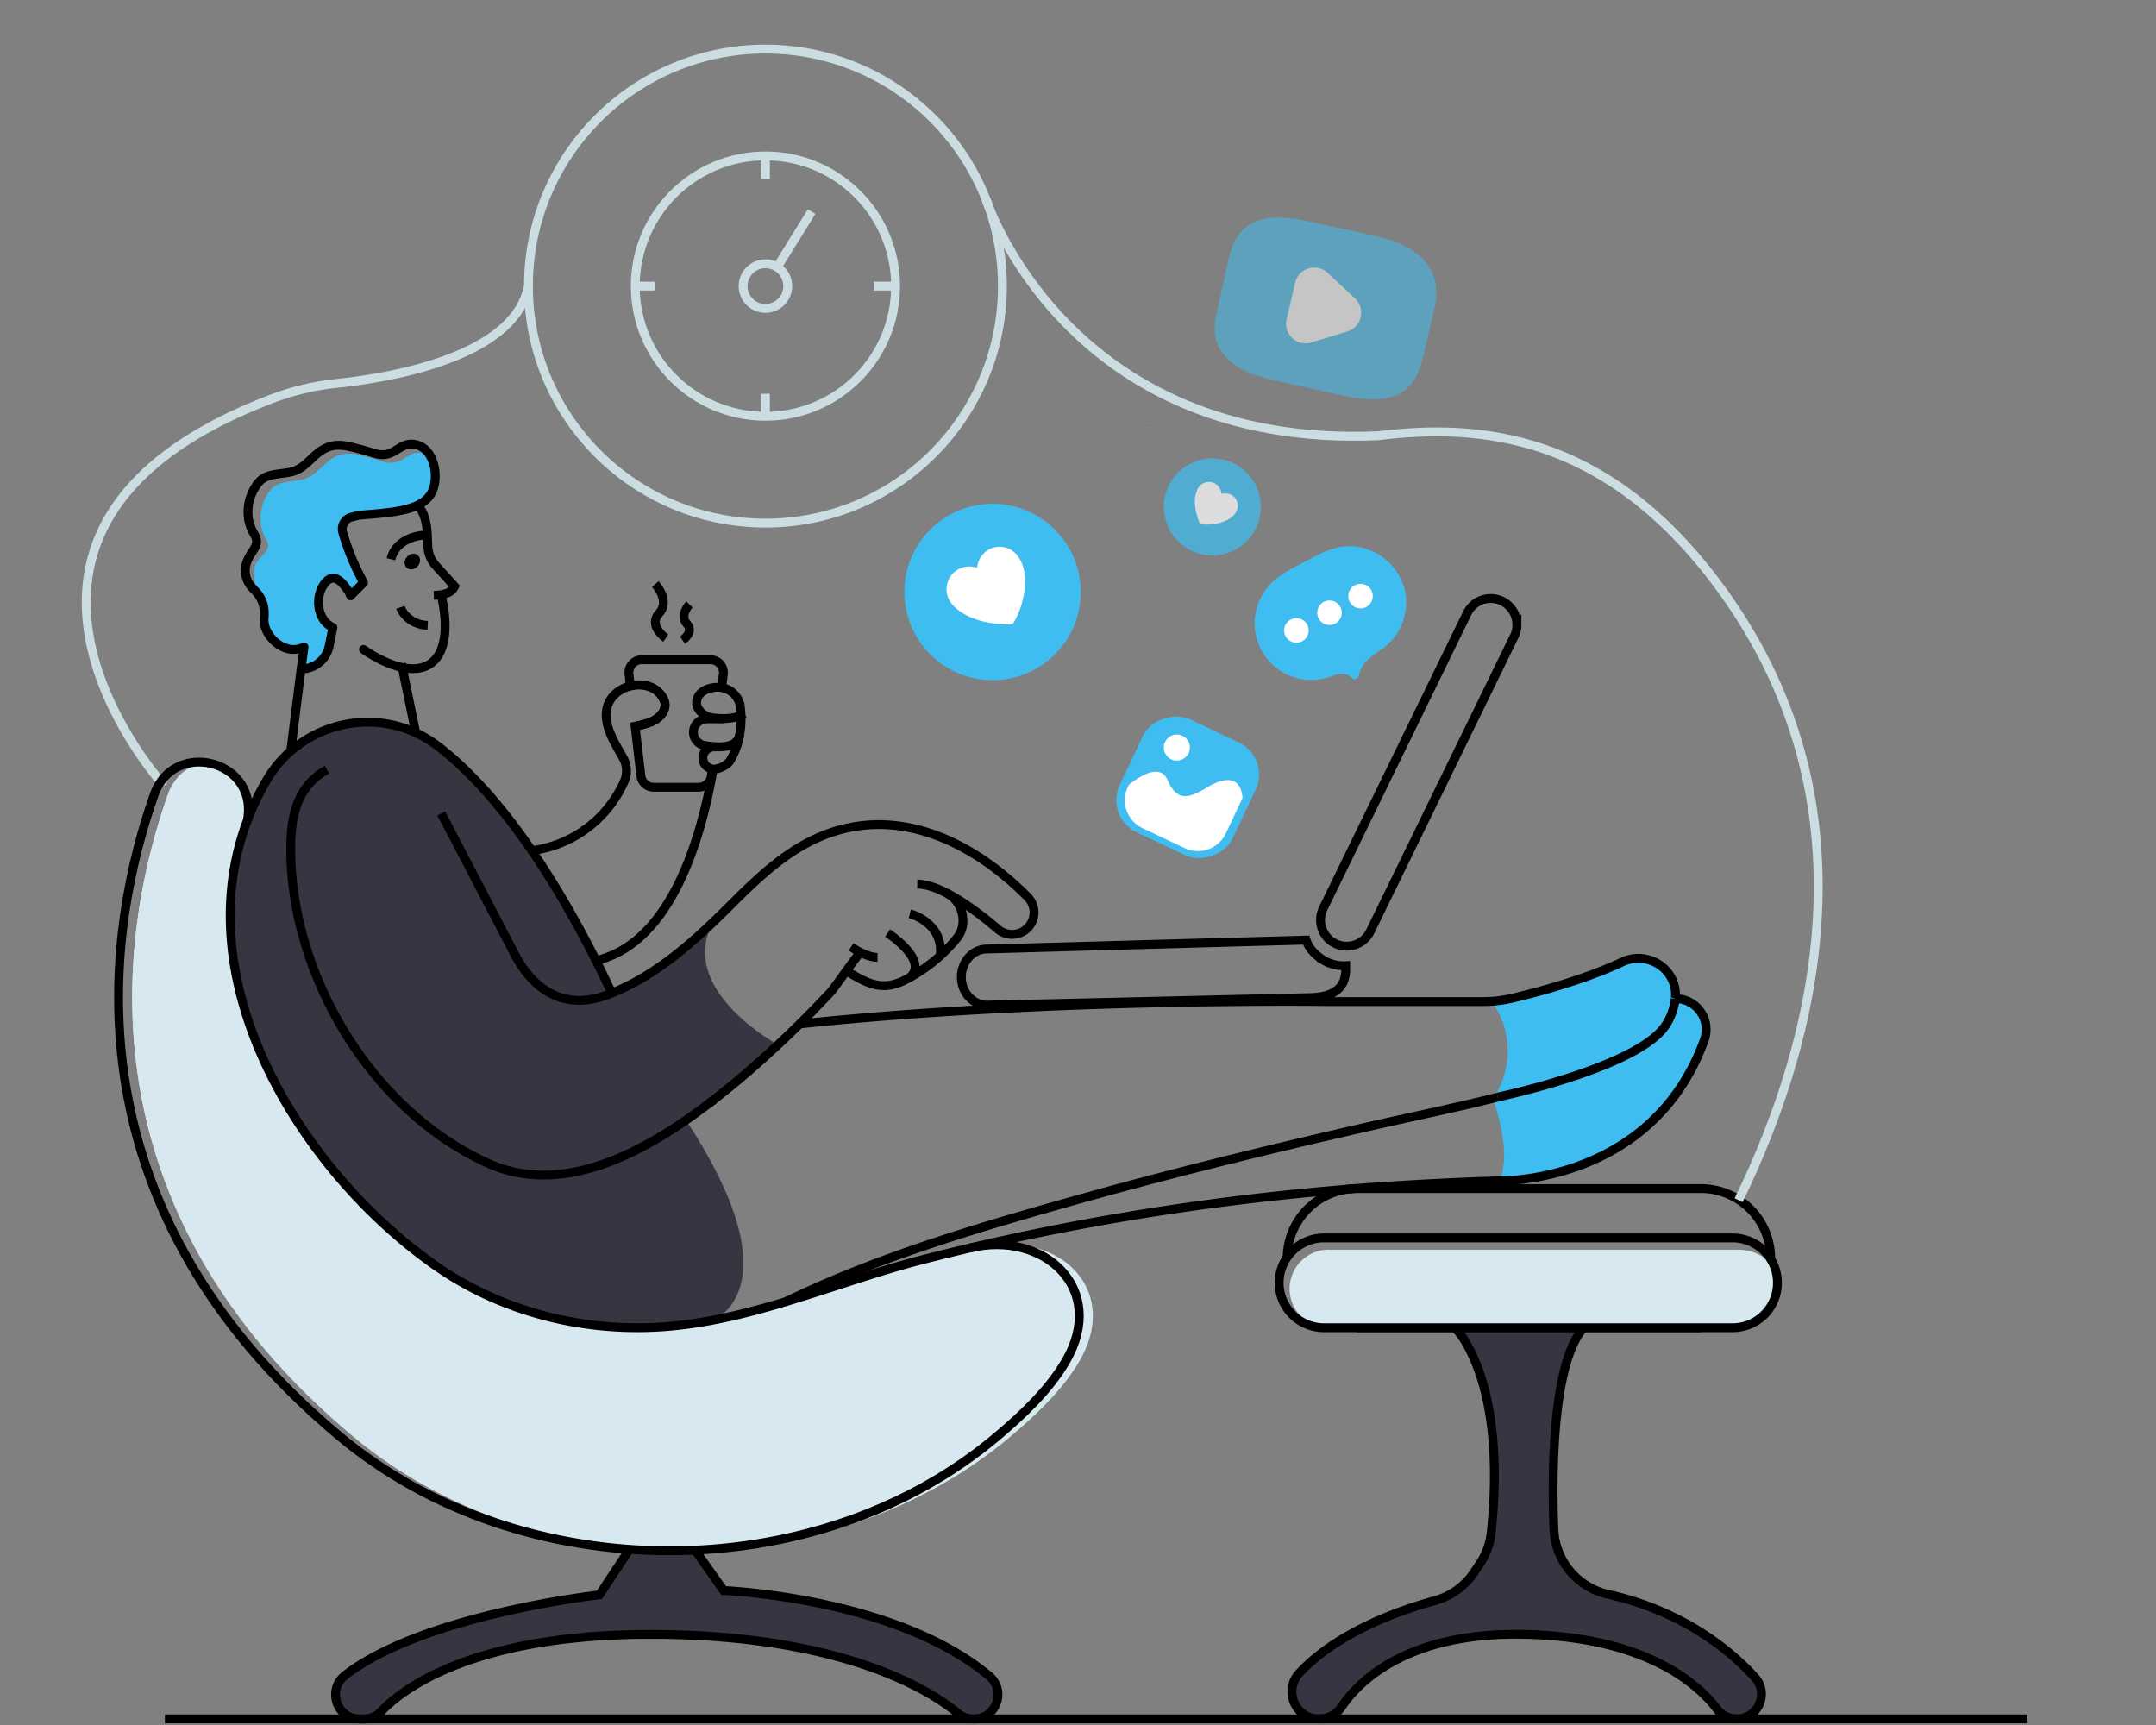 <svg width="1000" height="800" xmlns="http://www.w3.org/2000/svg">
 <rect width="100%" height="100%" fill="#808080" stroke="none"/>
 <defs>
  <style>.cls-1{fill:#3fbdf1;}.cls-2,.cls-3,.cls-4{fill:none;stroke-width:4.11px;}.cls-2{stroke:#ccdde2;}.cls-2,.cls-3{stroke-miterlimit:10;}.cls-3,.cls-4{stroke:#000;}.cls-4{stroke-linecap:round;stroke-linejoin:round;}.cls-5{fill:#353642;}.cls-6{fill:#d7e8f0;}.cls-7{fill:#fff;}.cls-8{opacity:0.72;}.cls-9{opacity:0.54;}</style>
 </defs>
 <g>
  <title>background</title>
  <rect fill="none" id="canvas_background" height="802" width="1002" y="-1" x="-1"/>
 </g>
 <g>
  <title>Layer 1</title>
  <path id="svg_1" d="m199.87,229c-2.8,4.68 -8.66,6.66 -13.7,7.67c-6.44,1.32 -13.1,1.67 -19.62,2.25l-3.79,0.93l0,0a5.7,5.7 0 0 0 -3.76,7.15a114.52,114.52 0 0 0 9.62,23.22l-6,6c-1.7,-2.3 -1.78,-6.33 -4.06,-5.94c-2.19,-2.19 -4.79,-3.26 -7.48,-0.33c-5.26,5.75 -4.41,17.7 3.32,21l-1.73,8.61a13.27,13.27 0 0 1 -13,10.69l1.33,-10.19c-9,4.55 -19.21,-5.29 -18.5,-13.4c0.46,-5.56 -0.8,-9.4 -4.91,-13.43c-0.27,-0.27 1.38,-1.27 1.13,-1.54c-1.16,-3.51 -1.32,-7.61 -0.17,-9.93c2,-4.14 7.89,-6.56 5.18,-11.08a21.63,21.63 0 0 1 -2.57,-6.36a21.16,21.16 0 0 1 4.27,-17c4,-4.8 10.5,-3.51 15.81,-5.21c6.47,-2 9.46,-8.93 16.23,-11.07c3.37,-1.07 6.49,-0.58 9.86,0.19c2.85,0.66 5.67,1.4 8.47,2.28s5.26,1.61 8,0.79c3.62,-1 6.41,-4.38 10.36,-4.41a8.82,8.82 0 0 1 5.48,1.75c2.92,5.25 2.94,12.87 0.23,17.36z" class="cls-1"/>
  <path id="svg_2" d="m76.11,364.4s-108.87,-120.08 51.46,-180a117.86,117.86 0 0 1 28.84,-6.62c25.59,-2.72 82.16,-12.39 88.68,-45.05" class="cls-2"/>
  <line id="svg_3" y2="196.27" x2="533.13" y1="196.3" x1="533.13" class="cls-2"/>
  <line id="svg_4" y2="412.48" x2="247.47" y1="412.51" x1="247.47" class="cls-3"/>
  <path id="svg_5" d="m162.35,275.42a28.61,28.61 0 0 0 -3.78,-5.12c-2.19,-2.19 -4.79,-3.26 -7.48,-0.33c-5.26,5.75 -4.41,17.7 3.32,21l-1.73,8.61a13.27,13.27 0 0 1 -13,10.69" class="cls-4"/>
  <path id="svg_6" d="m134.84,348.37c0.44,-3.34 1.53,-12.11 2.58,-20.47c1,-7.75 1.89,-15.21 2.24,-17.67l1.34,-10.17" class="cls-4"/>
  <path id="svg_7" d="m196.58,248.16s-12.77,0.63 -15.24,11.2" class="cls-3"/>
  <path id="svg_8" d="m201.22,276.09c3.48,-0.09 8,-0.6 9.64,-4.13l-8.8,-9.71a14.07,14.07 0 0 1 -3.6,-8.62c-0.35,-5.37 0.28,-13.89 -4.86,-19.56" class="cls-3"/>
  <ellipse id="svg_9" transform="rotate(-47.89 -251.16,131.8) " ry="3.3" rx="3.89" cy="546.26" cx="-49.93"/>
  <line id="svg_10" y2="307.73" x2="186.2" y1="339.87" x1="192.83" class="cls-3"/>
  <path id="svg_11" d="m360.9,484.52l-42.73,34.94c51.41,78.4 12.5,92.79 12.5,92.79a208,208 0 0 1 -22.83,3.07c-37.16,2.68 -75.28,-6.91 -105.91,-28.39c-62,-43.5 -116,-130.56 -87.2,-206.36a121.72,121.72 0 0 1 8.85,-18.52a54.82,54.82 0 0 1 11.26,-13.68a54,54 0 0 1 58,-8.49a53.31,53.31 0 0 1 10.21,6.12c16.19,12.39 30.91,30 43.6,48.48a452.81,452.81 0 0 1 30.35,52.22c2.47,4.93 4.71,9.59 6.69,13.86c17.95,-7.26 33,-19.59 47,-32.91c-16.93,31.6 30.21,56.87 30.21,56.87z" class="cls-5"/>
  <path id="svg_12" d="m331,510.08c-0.82,0.63 -1.67,1.29 -2.52,1.92" class="cls-3"/>
  <path id="svg_13" d="m204.67,377.25q17,32.55 34,65.22c8.55,16.44 23,26.59 43.35,18.8c22.14,-8.48 40,-24.69 56.52,-41.21s33.26,-32.32 57.11,-36.58c30.83,-5.51 60,11.29 81,32.52a10.16,10.16 0 0 1 1.45,12.52a10.19,10.19 0 0 1 -15.24,2.41c-9.95,-8.49 -26.14,-20.77 -37.4,-20.93" class="cls-3"/>
  <path id="svg_14" d="m394.74,439.13c3.46,2.31 8.26,4.87 12.26,4.87" class="cls-3"/>
  <path id="svg_15" d="m439.08,414.21c7.38,3.65 10.07,14.33 4.86,20.71a74.1,74.1 0 0 1 -24.28,19.64c-10.28,5.13 -16.88,2 -27,-4.26" class="cls-3"/>
  <path id="svg_16" d="m422,423.78s14.62,3.62 14.23,17.81a6.76,6.76 0 0 1 -0.32,1.78" class="cls-3"/>
  <path id="svg_17" d="m411.67,432.72s19.61,12.67 10.28,20.64" class="cls-3"/>
  <path id="svg_18" d="m790.48,482.38c-23.1,63.49 -87.77,65.28 -95.17,65.28c3.1,-6.53 3.94,-18 -2.85,-38.1a39.23,39.23 0 0 0 -0.47,-45c0.09,-0.08 0.14,-0.19 0.22,-0.27a54.45,54.45 0 0 0 9.59,-1.45c11.16,-2.66 33.16,-8.5 50.62,-16.72c11.84,-5.59 25.65,3.37 24.64,16.44c0,0.17 0,0.33 -0.06,0.52a14.35,14.35 0 0 1 13.48,19.3z" class="cls-1"/>
  <path id="svg_19" d="m494.05,631.29c-7.78,13.35 -19.89,24.72 -31.59,34.64c-41.19,34.86 -95,52.56 -149,53.25c-54.18,-0.69 -108.19,-18.45 -149.57,-53c-130.75,-109.18 -107.12,-238.09 -85.97,-297.78a25.5,25.5 0 0 1 3,-5.83a20.77,20.77 0 0 1 14.5,-8.88c11.1,1.53 21.18,10.74 19.4,25c0,0.55 -0.22,1.31 -0.27,1.86c-28.78,75.8 25.24,162.86 87.2,206.36c28.11,19.73 62.53,29.43 96.73,28.8l0.39,0q4.4,-0.09 8.79,-0.41c19.21,-1.4 37.88,-6 56.37,-11.57l0,0c21.7,-6.49 43.16,-14.36 64.84,-19.87c7.62,-1.94 15.26,-3.81 22.94,-5.56a50.73,50.73 0 0 1 13.48,-0.93c26.63,1.8 45.34,25.48 28.76,53.92z" class="cls-6"/>
  <path id="svg_20" d="m500.63,631.29c-7.78,13.35 -19.9,24.72 -31.6,34.64c-42.83,36.28 -99.34,54 -155.6,53.25c-54.18,-0.69 -108.19,-18.45 -149.57,-53c-130.72,-109.18 -107.09,-238.09 -85.94,-297.78a25.5,25.5 0 0 1 3,-5.83a20.77,20.77 0 0 1 14.5,-8.88c11.1,1.53 21.18,10.74 19.4,25c0,0.55 -0.22,1.31 -0.27,1.86c-28.78,75.8 25.24,162.86 87.2,206.36c28.11,19.73 62.53,29.43 96.73,28.8l0.39,0q7.73,0.12 15.37,-0.41c19.21,-1.4 37.87,-6 56.37,-11.57l0,0c21.7,-6.49 43.16,-14.36 64.84,-19.87c7.61,-1.94 15.26,-3.81 22.93,-5.56a51.27,51.27 0 0 1 6.91,-0.93c29.94,-2.01 53.26,23.18 35.34,53.92z" class="cls-6"/>
  <path id="svg_21" d="m322.46,719l13.16,18.62s79.63,3.1 123.21,39.68c8.06,6.77 3.24,19.92 -7.28,19.92l0,0a11.13,11.13 0 0 1 -7.21,-2.62c-10.29,-8.64 -49.6,-35.8 -138.52,-36.62c-86.64,-0.81 -119.87,26 -129.06,35.77a11.15,11.15 0 0 1 -8.14,3.47l-1.71,0c-10.8,0 -15.37,-13.64 -6.84,-20.26c36.38,-28.29 117.93,-37.31 117.93,-37.31l13.92,-21" class="cls-5"/>
  <path id="svg_22" d="m674.87,615.75s24.39,23.17 16.78,95a32.06,32.06 0 0 1 -5.2,14.34l-2.65,4a32.42,32.42 0 0 1 -18.45,13.28c-15.93,4.35 -44.83,14.43 -62.68,33.53c-7.54,8.09 -1.93,21.27 9.13,21.27l0,0a12.5,12.5 0 0 0 10.43,-5.56c7.27,-10.94 29.28,-34.17 82.37,-33.68c59.88,0.55 84,24.36 91.73,34.62a11.5,11.5 0 0 0 9.19,4.62l0,0a11.5,11.5 0 0 0 8.39,-19.34c-23.35,-25.37 -51.91,-34.83 -67.67,-38.34a32.47,32.47 0 0 1 -19.61,-12.91l0,0a32.28,32.28 0 0 1 -5.89,-17.34c-0.88,-22.27 -1.34,-76.33 13.75,-93.47" class="cls-5"/>
  <path id="svg_23" d="m364.23,603.76c42.89,-20.82 89.44,-34.48 135.21,-47.34c46.06,-12.94 92.57,-24.23 139.22,-34.84c18.64,-4.23 37.45,-8 56,-12.77" class="cls-3"/>
  <polyline id="svg_24" points="404.47,443.71 404.5,443.71 404.52,443.71 " class="cls-3"/>
  <path id="svg_25" d="m399.66,441c-2.69,2.66 -12.29,16.87 -14.7,19.42a494,494 0 0 1 -42.12,40.12c-3.73,3.1 -7.68,6.3 -11.84,9.54c-0.82,0.63 -1.67,1.29 -2.52,1.92c-28.2,21.4 -65,42 -99,28.8c-0.9,-0.33 -1.78,-0.71 -2.65,-1.1c-52.15,-23.35 -88.6,-81.83 -91.78,-138.28c-0.11,-1.84 -0.17,-3.67 -0.19,-5.48c-0.28,-15.43 2,-30.86 16.8,-39" class="cls-3"/>
  <path id="svg_26" d="m114.81,380.35l0.21,-1.64c3.32,-26.62 -34.48,-35.6 -43.45,-10.31c-21.14,59.68 -44.78,188.56 86,297.76c84.41,70.51 221.07,71 305.16,-0.23c11.7,-9.91 23.81,-21.3 31.6,-34.65c19.71,-33.76 -10.39,-60.83 -44.34,-52.52" class="cls-3"/>
  <path id="svg_27" d="m322.46,719l13.16,18.62s79.63,3.1 123.21,39.68c8.06,6.77 3.24,19.92 -7.28,19.92l0,0a11.13,11.13 0 0 1 -7.21,-2.62c-10.29,-8.64 -49.6,-35.8 -138.52,-36.62c-86.64,-0.81 -119.87,26 -129.06,35.77a11.15,11.15 0 0 1 -8.14,3.47l-1.71,0c-10.8,0 -15.37,-13.64 -6.84,-20.26c36.38,-28.29 117.93,-37.31 117.93,-37.31l13.92,-21" class="cls-3"/>
  <path id="svg_28" d="m278,445.1c33.38,-9 47.13,-56.09 52.67,-87.75" class="cls-3"/>
  <path id="svg_29" d="m246.62,394.51a54.68,54.68 0 0 0 42.83,-31.92a12,12 0 0 0 -0.3,-10.8c-3.64,-6.74 -9.07,-14.55 -7.78,-22.63c0.93,-5.7 5.62,-9.71 11,-11a15.39,15.39 0 0 1 8.3,0.14a11.35,11.35 0 0 1 7.32,6.41c1.31,3.07 -0.25,6.11 -2.66,8.11s-5.23,2.71 -8.17,3.51c-0.38,0.11 -1.42,0.33 -2.57,0.55" class="cls-3"/>
  <path id="svg_30" d="m694.62,508.79s65.8,-13.78 78.16,-33.63a27.76,27.76 0 0 0 4.22,-12" class="cls-3"/>
  <path id="svg_31" d="m370.84,474.89c114.77,-12.19 244.31,-10.39 244.31,-10.39l72.7,0a59.46,59.46 0 0 0 13.95,-1.64c11.16,-2.66 33.16,-8.49 50.62,-16.72c11.84,-5.59 25.65,3.37 24.64,16.45c0,0.16 0,0.33 -0.06,0.52a14.35,14.35 0 0 1 13.48,19.26c-24.52,67.39 -95.86,65.28 -95.86,65.28c-9.12,0.27 -18.22,0.63 -27.35,1.1c-80.43,3.91 -160.15,15.2 -238.19,35.13c-21.68,5.51 -43.14,13.37 -64.84,19.87c-18.5,5.59 -37.19,10.16 -56.4,11.56c-37.16,2.69 -75.28,-6.91 -105.91,-28.39c-67.09,-47.08 -124.83,-145.24 -78.35,-224.92c16.41,-28.12 53.57,-35.82 79.47,-16c36.53,27.95 65.71,82.4 80.68,114.52" class="cls-3"/>
  <line id="svg_32" y2="615.75" x2="629.24" y1="615.75" x1="788.96" class="cls-3"/>
  <path id="svg_33" d="m597,583.49l0,0a32.36,32.36 0 0 1 32.26,-32.27l159.74,0a32.36,32.36 0 0 1 32.27,32.27l0,0" class="cls-3"/>
  <path id="svg_34" d="m824.41,594.93a20.76,20.76 0 0 1 -20.83,20.82l-189,0a18.14,18.14 0 0 1 2.74,-36.17l189,0a20.76,20.76 0 0 1 17.08,8.91a21.07,21.07 0 0 1 1.01,6.44z" class="cls-6"/>
  <path id="svg_35" d="m824.41,594.93a20.76,20.76 0 0 1 -20.83,20.82l-189,0a20.83,20.83 0 1 1 0,-41.65l189,0a20.83,20.83 0 0 1 19.82,14.39a21.07,21.07 0 0 1 1.01,6.44z" class="cls-3"/>
  <path id="svg_36" d="m330.31,356.61l-0.38,3.21a6,6 0 0 1 -5.95,5.29l-20.77,0a6,6 0 0 1 -5.95,-5.29l-2.68,-23c1.15,-0.22 2.19,-0.44 2.57,-0.55c2.94,-0.8 5.79,-1.48 8.17,-3.51s4,-5 2.66,-8.11a11.35,11.35 0 0 0 -7.32,-6.41a15.39,15.39 0 0 0 -8.3,-0.14l-0.63,-5.48a6,6 0 0 1 5.95,-6.66l31.87,0a6,6 0 0 1 5.94,6.66l-0.74,6.25" class="cls-3"/>
  <line id="svg_37" y2="333.38" x2="333.05" y1="333.16" x1="333.08" class="cls-3"/>
  <line id="svg_38" y2="346.28" x2="331.52" y1="346.37" x1="331.52" class="cls-3"/>
  <path id="svg_39" d="m331.82,346.37l0,0a0.82,0.82 0 0 0 -0.27,0a1.67,1.67 0 0 0 -0.38,0a5.17,5.17 0 0 0 -0.83,10.27a4.26,4.26 0 0 0 1.67,0a10.83,10.83 0 0 0 6.44,-3.56a35.45,35.45 0 0 0 4.55,-11.87a0.21,0.21 0 0 0 0,-0.13a38.91,38.91 0 0 0 0.69,-9.4c0,-1.35 -0.17,-2.69 -0.33,-4a10.32,10.32 0 0 0 -8.61,-8.77c-0.11,0 -0.24,0 -0.35,-0.06c-4.2,-0.52 -10.09,1.07 -11.18,5.81c-1,4.28 3.64,7.95 7.45,8.28c0,0 1,0.13 2.41,0.22c2.82,0.19 7.51,0.16 10.61,-1.48a7.12,7.12 0 0 0 1.28,-0.85" class="cls-3"/>
  <path id="svg_40" d="m336.2,333.39l-0.69,0s-5.33,0 -5.33,0l-2.35,0a6.22,6.22 0 0 0 -6.19,5.89l0,0a6.24,6.24 0 0 0 5.28,6.48c6.9,1.11 14.78,1.34 16.13,-4.84" class="cls-3"/>
  <path id="svg_41" d="m674.87,615.75s24.39,23.17 16.78,95a32.06,32.06 0 0 1 -5.2,14.34l-2.65,4a32.42,32.42 0 0 1 -18.45,13.28c-15.93,4.35 -44.83,14.43 -62.68,33.53c-7.54,8.09 -1.93,21.27 9.13,21.27l0,0a12.5,12.5 0 0 0 10.43,-5.56c7.27,-10.94 29.28,-34.17 82.37,-33.68c59.88,0.55 84,24.36 91.73,34.62a11.5,11.5 0 0 0 9.19,4.62l0,0a11.5,11.5 0 0 0 8.39,-19.34c-23.35,-25.37 -51.91,-34.83 -67.67,-38.34a32.47,32.47 0 0 1 -19.61,-12.91l0,0a32.28,32.28 0 0 1 -5.89,-17.34c-0.88,-22.27 -1.34,-76.33 13.75,-93.47" class="cls-3"/>
  <path id="svg_42" d="m624.17,447.86l0,1.62c0,11.09 -8.94,13 -16.66,13.19l-149.41,3.48c-6.55,0.16 -12.06,-5.56 -12.2,-12.72l0,-0.3c0,-7 5.16,-12.85 11.62,-13c0,0 83.59,-2.36 148.31,-4.14c1.24,3.92 4.24,6.94 8,9.31a18.25,18.25 0 0 0 10.34,2.56z" class="cls-3"/>
  <path id="svg_43" d="m703.59,289.76a11.74,11.74 0 0 1 -1.22,5.26l-66.82,136.98a12.16,12.16 0 0 1 -8,6.43a12,12 0 0 1 -8.24,-0.84a12.2,12.2 0 0 1 -6.81,-11a13.56,13.56 0 0 1 0.12,-1.68a12,12 0 0 1 1.1,-3.57l66.81,-137a12.12,12.12 0 0 1 23,5.35l0.06,0.07z" class="cls-3"/>
  <path id="svg_44" d="m162.63,276.24c-0.08,-0.28 -0.19,-0.55 -0.28,-0.82s-0.22,-0.58 -0.3,-0.88" class="cls-4"/>
  <polyline id="svg_45" points="162.63,276.25 164.68,274.19 168.6,270.22 " class="cls-4"/>
  <path id="svg_46" d="m185.7,281.67s2.63,7.85 12.68,8.38" class="cls-3"/>
  <path id="svg_47" d="m141,300.06c-9,4.55 -19.21,-5.29 -18.5,-13.4c0.46,-5.56 -0.8,-9.4 -4.91,-13.43c-0.27,-0.27 -0.52,-0.55 -0.76,-0.82a11.55,11.55 0 0 1 -1.9,-12.83c1.87,-4.35 5.9,-6.9 3.1,-11.59a22.35,22.35 0 0 1 -2.66,-6.55a21.8,21.8 0 0 1 4.41,-17.51c4.12,-5 10.83,-3.62 16.34,-5.37c6.63,-2.11 9.73,-9.24 16.69,-11.43c3.48,-1.09 6.71,-0.6 10.19,0.19c2.93,0.69 5.87,1.46 8.72,2.36s5.45,1.67 8.3,0.82c3.73,-1.09 6.6,-4.52 10.66,-4.55s7.18,2.36 9,5.7c2.88,5.24 2.9,12.86 0.19,17.38c-2.8,4.68 -8.66,6.66 -13.7,7.67c-6.44,1.32 -13.1,1.67 -19.62,2.25l-3.79,0.93l0,0a5.7,5.7 0 0 0 -3.76,7.12a114.52,114.52 0 0 0 9.62,23.22" class="cls-3"/>
  <path id="svg_48" d="m168.6,301.21s19.84,14.53 31.15,6.52s4.92,-31.49 4.92,-31.49" class="cls-4"/>
  <path id="svg_49" d="m308.79,295.93s-8.43,-5.7 -3.07,-11.52s-1.78,-13.5 -1.78,-13.5" class="cls-3"/>
  <path id="svg_50" d="m316.57,296.92s5.58,-3.77 2,-7.63s1.19,-9 1.19,-9" class="cls-3"/>
  <circle id="svg_51" r="109.92" cy="132.68" cx="355.02" class="cls-2"/>
  <circle id="svg_52" r="60.37" cy="132.68" cx="355.02" class="cls-2"/>
  <circle id="svg_53" r="10.35" cy="132.68" cx="355.02" class="cls-2"/>
  <line id="svg_54" y2="123.88" x2="360.47" y1="98.12" x1="376.45" class="cls-2"/>
  <line id="svg_55" y2="83.05" x2="355.02" y1="72.31" x1="355.02" class="cls-2"/>
  <line id="svg_56" y2="132.68" x2="405.21" y1="132.68" x1="415.39" class="cls-2"/>
  <line id="svg_57" y2="182.62" x2="355.02" y1="193.06" x1="355.02" class="cls-2"/>
  <line id="svg_58" y2="132.68" x2="303.82" y1="132.68" x1="294.64" class="cls-2"/>
  <circle id="svg_59" r="40.9" cy="274.54" cx="460.37" class="cls-1"/>
  <path id="svg_60" d="m473.82,260.88a14.31,14.31 0 0 0 -2.3,-3.66a10.32,10.32 0 0 0 -13.49,-2a10.64,10.64 0 0 0 -4.8,8.15a10.57,10.57 0 0 0 -12,16.39c2.93,3.82 7.91,6.33 12.42,7.79a36.75,36.75 0 0 0 7.27,1.54c1.25,0.14 8.38,1.1 9,0c4.45,-6.96 7.61,-19.71 3.9,-28.21z" class="cls-7"/>
  <g id="svg_61" class="cls-8">
   <circle id="svg_62" r="22.52" cy="235.09" cx="562.31" class="cls-1"/>
   <path id="svg_63" d="m572.08,239.08a7.66,7.66 0 0 0 1.38,-1.93a5.68,5.68 0 0 0 -1.79,-7.3a5.84,5.84 0 0 0 -5.15,-0.74a5.82,5.82 0 0 0 -10.86,-2.68a14.21,14.21 0 0 0 -1.37,8a20.33,20.33 0 0 0 0.74,4c0.19,0.67 1.19,4.5 1.87,4.62c4.47,0.75 11.63,-0.3 15.18,-3.97z" class="cls-7"/>
  </g>
  <rect id="svg_64" transform="rotate(-64.69 -158.19,650.23) " rx="16.44" height="57.92" width="57.92" y="1140.38" x="373.71" class="cls-1"/>
  <path id="svg_65" d="m576.29,370.16l-7.75,16.39a14.32,14.32 0 0 1 -19,6.81l-19.66,-9.3a14.32,14.32 0 0 1 -6.8,-19l0.52,-1.1c5.34,-4.26 14.57,-10 17.94,-2.19c4.85,11.28 11.16,7.64 19.22,2.92c6.73,-3.98 14.81,-5.31 15.53,5.47z" class="cls-7"/>
  <circle id="svg_66" r="6.05" cy="346.69" cx="545.84" class="cls-7"/>
  <path id="svg_67" d="m649.06,267.19a25.39,25.39 0 0 1 2.59,7a26.38,26.38 0 0 1 -8.08,24.79c-2.68,2.37 -6.09,4.22 -8.8,6.7a13.88,13.88 0 0 0 -4.2,6.43a5.38,5.38 0 0 1 -1,2.35c-1.58,1.7 -3.13,-1 -4.5,-1.46a9.47,9.47 0 0 0 -6.73,0.33a26.27,26.27 0 0 1 -28.9,-42.62c4.19,-4.27 9.67,-7 15,-9.78c4.66,-2.47 9.3,-5.1 14.36,-6.58c11.86,-3.55 24.52,2.36 30.26,12.84z" class="cls-1"/>
  <circle id="svg_68" r="5.7" cy="292.38" cx="601.3" class="cls-7"/>
  <circle id="svg_69" r="5.7" cy="284.17" cx="616.65" class="cls-7"/>
  <circle id="svg_70" r="5.7" cy="276.47" cx="631.05" class="cls-7"/>
  <path id="svg_71" d="m457.26,92.27s37.53,116.08 182,109.81c48,-6 105.13,0 156,67c77.33,101.92 46.28,215.46 11.14,287.53" class="cls-2"/>
  <g id="svg_72" class="cls-9">
   <path id="svg_73" d="m666.09,137.86a35.68,35.68 0 0 1 -0.81,5.2l-4.5,19.52c-1.38,6 -2.93,12.28 -7.21,16.66c-8,8.16 -21.3,6.29 -32.42,3.82l-27.3,-6.06c-6.27,-1.39 -12.64,-2.82 -18.26,-5.93s-10.5,-8.2 -11.8,-14.49c-1,-4.64 0.07,-9.44 1.09,-14.06l4.12,-18.74c1.37,-6.14 2.91,-12.62 7.34,-17.09c7.89,-7.95 21,-6.14 31.9,-3.77l27.96,6.08c16.86,3.64 31.23,11.46 29.89,28.86z" class="cls-1"/>
   <path id="svg_74" d="m628.44,138.38a9.09,9.09 0 0 1 -3.53,15.35l-8.32,2.55l-8.32,2.55a9.1,9.1 0 0 1 -11.53,-10.74l2,-8.48l1.95,-8.47a9.09,9.09 0 0 1 15.06,-4.62l6.37,5.93l6.32,5.93z" class="cls-7"/>
  </g>
  <line id="svg_75" y2="797.17" x2="940" y1="797.17" x1="76.48" class="cls-3"/>
 </g>
</svg>